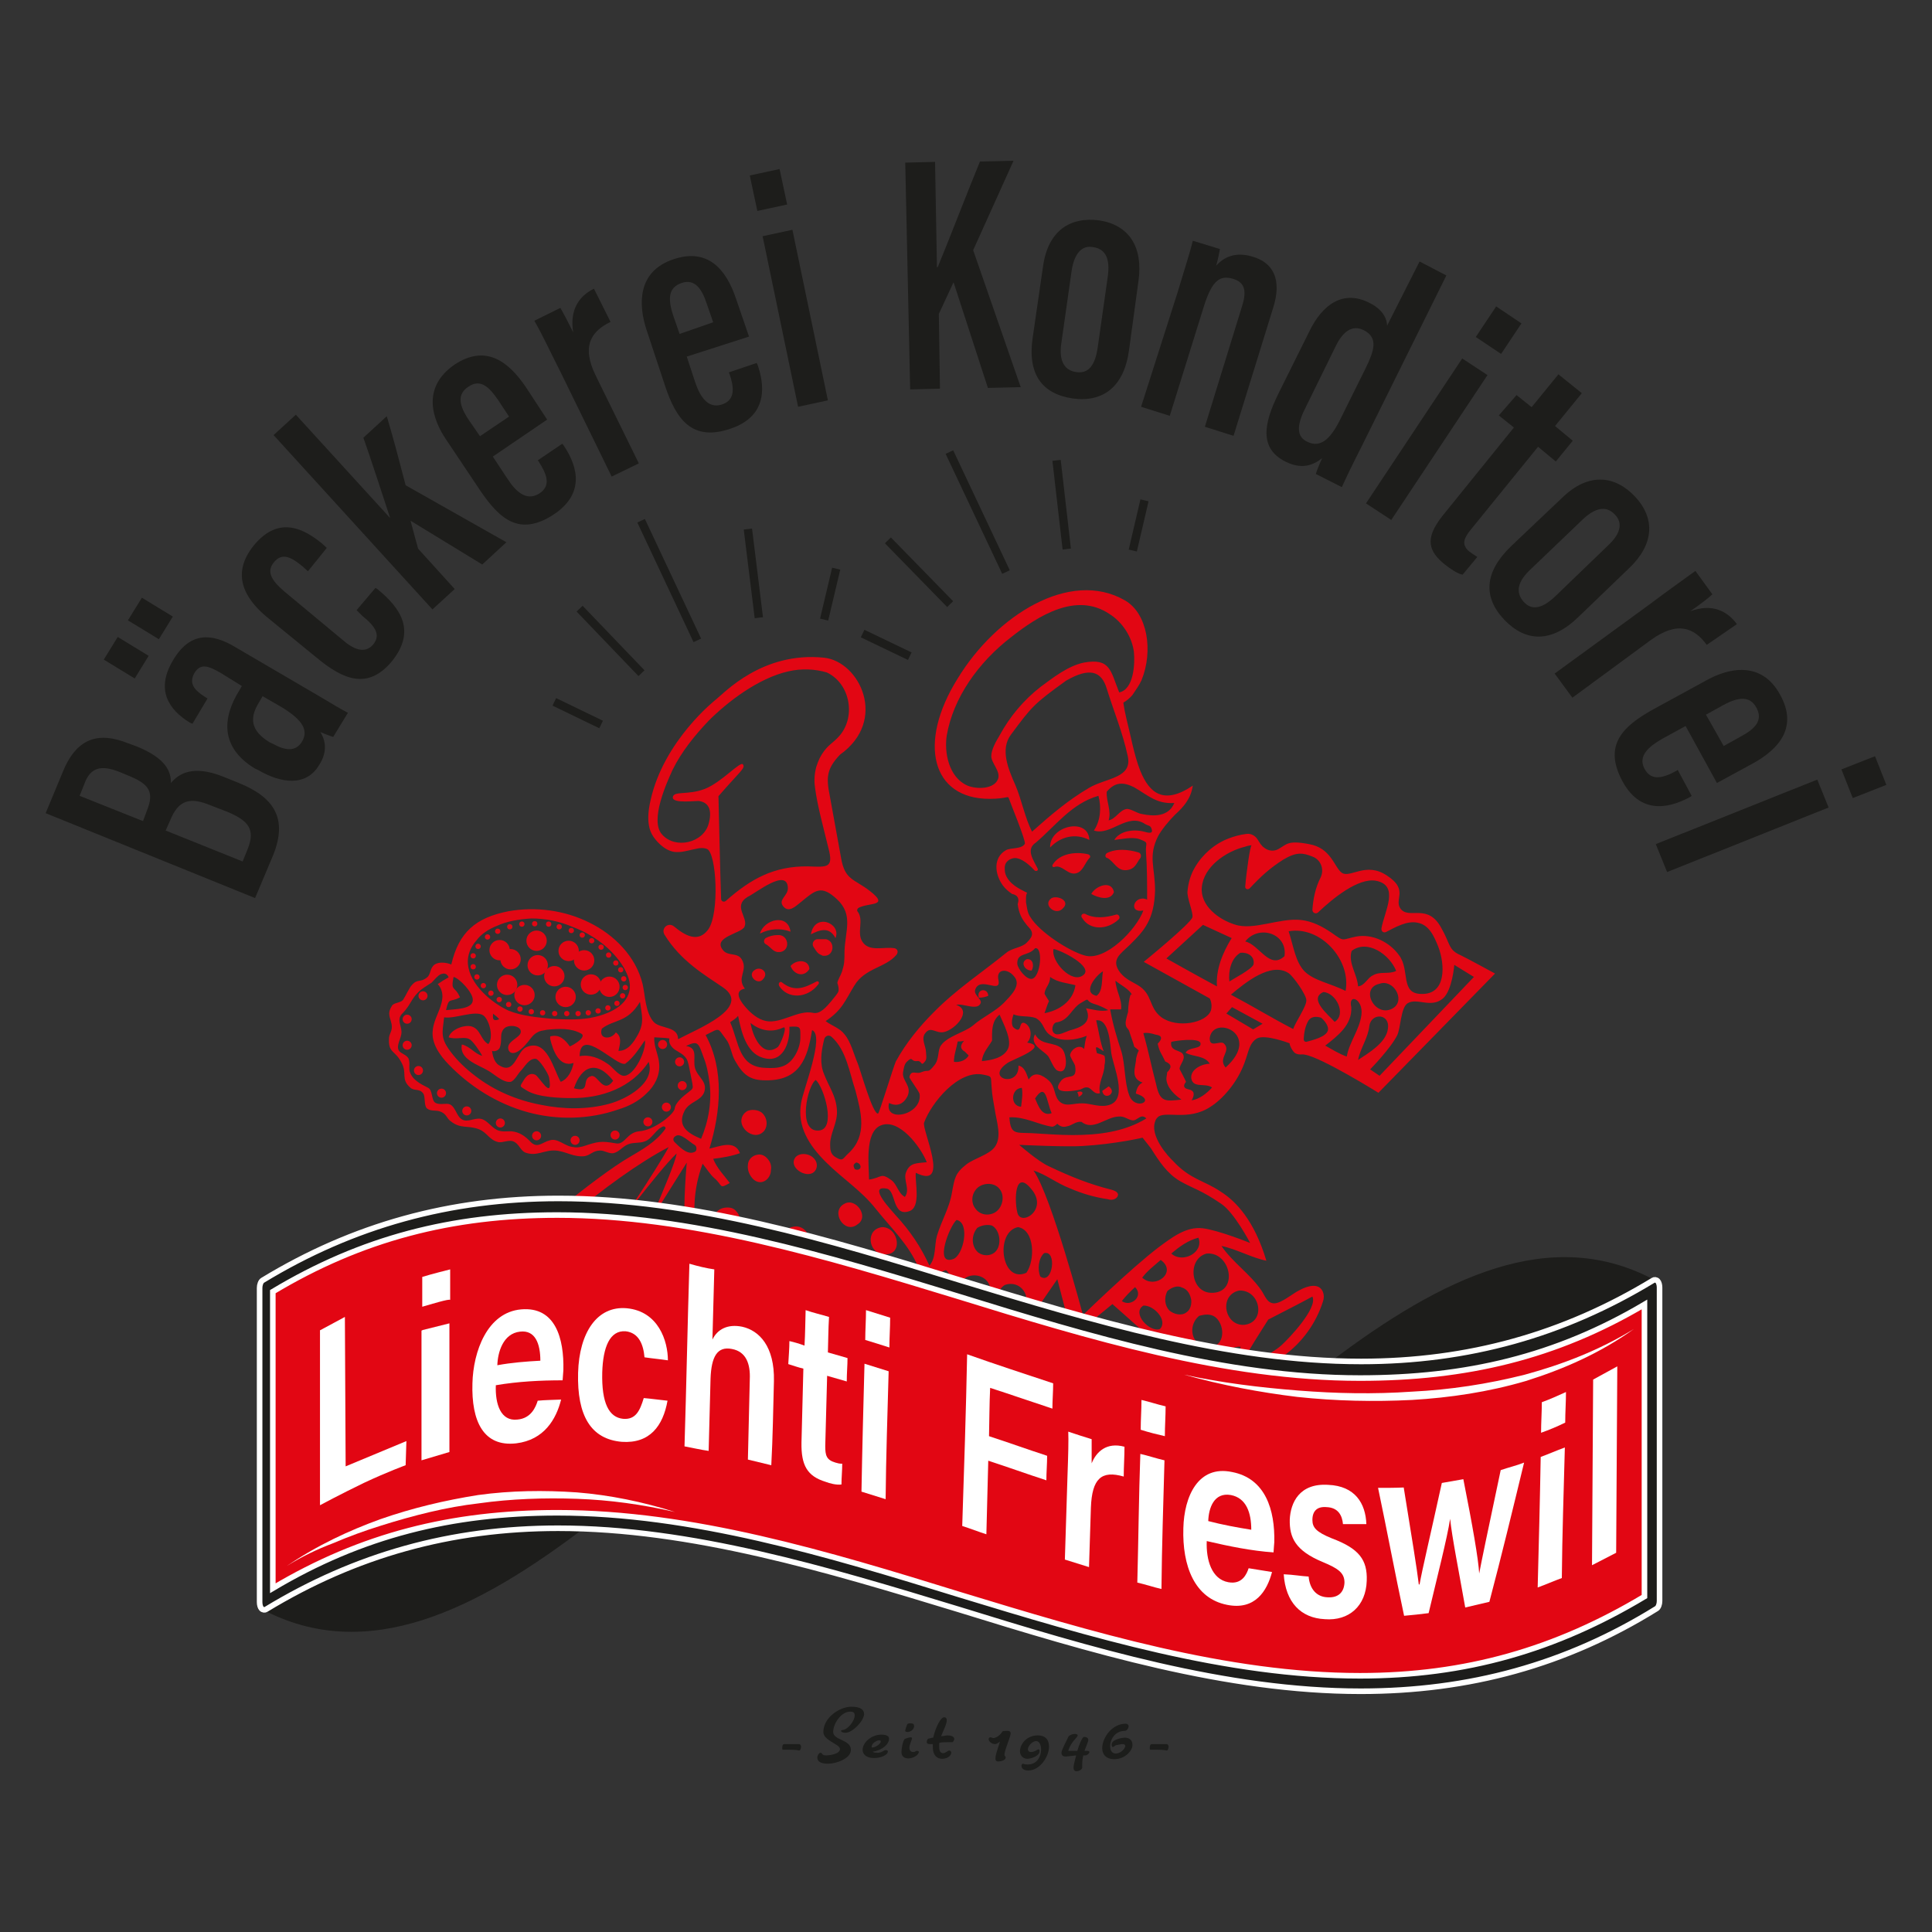 <?xml version="1.0" encoding="utf-8"?>
<!-- Generator: Adobe Illustrator 26.1.0, SVG Export Plug-In . SVG Version: 6.00 Build 0)  -->
<svg version="1.1" id="Ebene_1" xmlns="http://www.w3.org/2000/svg" xmlns:xlink="http://www.w3.org/1999/xlink" x="0px" y="0px"
	 viewBox="0 0 512 512" style="enable-background:new 0 0 512 512;" xml:space="preserve">
<rect x="0" y="0" width="512" height="512" fill="#333333" stroke="none"/>
<style type="text/css">
	.st0{fill:none;stroke:#E6007E;stroke-width:0.604;stroke-miterlimit:1;}
	.st1{fill:#E20613;}
	.st2{fill:none;stroke:#1D1D1B;stroke-width:2.213;stroke-miterlimit:10;}
	.st3{fill:#1D1D1B;}
	.st4{fill:#E20613;stroke:#1D1D1B;stroke-width:1.479;stroke-miterlimit:10;}
	.st5{fill:#1D1D1B;stroke:#FFFFFF;stroke-width:1.479;stroke-miterlimit:10;}
	.st6{fill:#FFFFFF;}
	.st7{fill:#1C1D1B;}
</style>
<g>
	<path class="st0" d="M409.5,270.4"/>
	<g>
		<g>
			<g>
				<g>
					<ellipse class="st1" cx="126.7" cy="250.8" rx="0.7" ry="0.7"/>
					<g>
						<path class="st1" d="M298.1,159.1c6,3.4,7.6,13.4,4.4,21.2c-0.7,1.5-1.5,2.5-2.4,3.9c-0.7,0.8-1.5,1.5-2.4,2
							c0.2,1.5,0.5,2.9,0.8,4.2c1.2,4.7,2,9.6,3.7,13.9c2.4,5.9,6.2,9.1,13.9,3.9c-0.5,3.5-2.5,5.7-4.7,7.7
							c-1.7,1.7-3.5,3.9-4.5,5.7c-2.7,5.4-0.8,8.2-0.8,14.4c-0.2,7.7-2.9,10.7-6.7,14.4c-2.4,2.4-5.2,3.9-2.5,7.4
							c1.5,1.8,3.2,2.4,4.5,3.2c4.2,2.4,2.9,6,6.4,8.6c4.2,3,11.9,1.5,13.1-1.8c0.3-1,0.2-2.2-0.3-3.2l-17.5-9.7
							c0,0,12.4-10.1,12.9-11.8c0.3-1.2-1.5-5.2-1.3-6.9c0.2-2.2,0.8-4.4,2-6.4c2-3.4,5.2-6.2,8.9-7.6c1.3-0.5,3-1,4.7-1.2
							c1.2-0.2,2.4,0.5,3,1.5c0.5,0.8,1,1.7,1.8,2.2c1,0.8,2.5,1,3.7,0.3c2.2-1.2,2.4-2.4,8.1-1.3c5.9,1,6.7,6.2,8.7,7.6
							c2.2,1.5,6.4-3,11.9,0.7c6.2,4,1.5,6.5,3.9,9.1c2.4,2.4,7.1-1.7,10.6,4.9c2.4,4.2,1.8,5.7,5,7.1c1.5,0.7,9.2,4.9,9.2,4.9
							l-30.9,31.6c0,0-15.1-9.4-19.5-10.1c-0.7-0.2-1.8,0.2-2.7-0.5c-0.8-0.7-1.5-2.4-1.3-2.5c0,0-6.5-2.5-8.7-1.3
							c-2,1.2-2.2,3.5-3.2,6.2c-2,5.7-6.2,10.1-9.1,11.9c-6,4-12.3,0.8-14.1,2.9c-0.3,0.3-0.5,0.7-0.5,0.8c-1.7,4,3.5,9.6,4.7,10.7
							c4.5,4.9,8.4,5.2,12.6,8.1c4,2.5,8.9,7.6,12.1,18.3c-3.7-0.7-8.2-3.2-11.9-3.9c3,4.4,7.6,7.4,10.6,11.8c1,1.5,1.5,3.4,3.4,3.4
							s5-2.7,6.7-3.5c2.2-1.2,5.2-2,6.2,0.5c0.3,0.8,0.3,1.7,0,2.5c-1.8,5.7-5.5,10.9-10.4,14.4c-1.7,1.3-3.5,2.5-4.2,4.5
							c-0.3,0.8-0.2,1.8-0.3,2.7c-0.7,3.4-3.5,5.7-6.2,7.9c-0.2,0.2-0.5,0.3-0.8,0.3c-2.4,0.7-2.5-4.2-4.9-4.4c-0.5,0-0.8,0-1.3,0
							c-0.7,0-1.3-0.7-1.8-1.2c-7.6-7.4-25.9-23.5-25.9-23.5l-10.6,8.7l-4-15.3L257.5,372c0,0,10.2,7.2,6.9,12.3
							c-2.5,4-7.7,1.8-10.1,0.8c-0.7-0.3-4.2-2.7-4.2-2.7s-3.5,5.2-6.5,4c-2.5-1-3.5-3.7-4.4-6c-2.5-6.4-11.9-14.4-11.9-14.4l-3.4-2
							c0,0-10.6,8.1-28,11.9s-30.2-2.5-30.2-2.5s-4.2,9.7-5.9,12.1c3,1.3,5.2,3.9,6.7,6.7c1,2,2.5,7.9-0.2,9.4
							c-3.5,2-16.3-6.2-18.5-8.7c-2.9-3.4-1-5.2,0.5-9.1c2.2-5.2,4.2-10.6,6.4-15.8c0-0.2,0.2-0.3,0.2-0.7c0-1.2,0-1.8-1-2.7
							c-9.7-9.6-19.5-22.7-19.6-28c-0.2-6.4,25.2-25.7,32.1-29.7c3.7-2.2,7.4-4.2,9.9-7.7c0.2-0.3,0-0.7-0.5-0.7c-2,0.7-3,3.4-5,4
							c-1.2,0.5-2.9,0.2-4.2,0.7c-1.5,0.5-2.4,2-4,2.4c-1.2,0.2-2.4-0.7-3.5-0.7c-2,0-2.5,1.2-4.2,1.5c-3,0.3-4.9-1.3-7.7-1.5
							c-3-0.2-5,1.7-8.1,0.5c-1.3-0.7-1.5-2.2-3-2.9c-1.2-0.5-2.7,0.3-3.9,0.2c-2.5-0.5-3-2.5-5.2-3.4c-3-1.2-4.9,0-7.6-2.2
							c-1-0.7-1-1.7-2.4-2.4c-1.5-0.7-2.7,0-3.9-1c-0.8-0.8-0.3-3.2-1-4c-1-1.3-2.4-0.5-3.4-1.5c-2.5-2.2-0.8-3.7-2.2-6.4
							c-1.8-3.7-3.7-2.5-3.4-6.9c0.2-1.3,1.2-2,0.5-4.2c-0.5-1.7-0.8-2.5,0.3-4.2c0.5-0.8,2.2-0.7,2.9-1.5c0.5-0.7,1.8-3.5,2.4-4
							c1.5-1.7,2.2-0.5,4-2c1-0.8,0.7-2.5,2-3.4c1.2-0.8,3.2-0.5,4.4,0c2-8.6,6.5-12.4,15.1-14.1c7.2-1.3,14.9-0.3,21.5,3
							c6.5,3.2,12.3,8.9,14.1,16.3c0.7,3,0.7,7.6,3,10.1c1.8,1.8,6.4,1,6.4,4.5c5-2.7,19.8-8.4,11.8-13.8
							c-4.7-3.2-11.1-6.9-15.4-13.9c-1-1.7,1-3.4,2.5-2.2c2.9,2.4,6.4,4.5,9.1,0.8c3-4.2,2.2-20.1-0.3-21.3
							c-0.7-0.3-1.5-0.3-2.2-0.2c-2.7,0.5-3.9,1-5.5,1c-2.9,0.2-5.4-2.4-6.5-4c-1.2-1.7-2-4.5-0.8-9.7c3.5-15.9,17.3-26.7,17.3-26.7
							c2.2-1.7,12.3-12.8,28.7-11.1c9.4,1,17,16.6,4.2,25.7c-3.5,3.7-3.7,6-2.7,10.9c1,5.5,2,10.9,3,16.5c1,5.9,3.5,5.5,7.6,8.7
							c5.4,4.2-0.2,3-3,4.5c-0.3,0.2-0.5,0.7-0.2,1c1.7,2.2-0.3,5.5,1.2,7.9c1.8,2.9,5.7,1.3,8.6,1.8c0.8,0.2,1,1,0.5,1.7
							c-2.9,3.5-8.4,3.5-11.2,8.2c-2.4,3.9-3.2,6.5-7.6,9.4c1.7,1.3,3.7,1.8,5,3.5c1.7,2,2.5,5.4,3.5,7.7c0.8,2,4,13.6,5.4,13.3
							c0.3,0,3.9-11.9,4.7-13.8c2.7-4.9,6.2-9.2,10.1-13.1c5.9-6,12.9-10.6,19.3-15.8c1.5-1.2,4.2-1.3,5.4-2.7
							c0.8-0.8,1.3-1.5,1.3-2.2c0-1.2-1-1.7-1.8-2.9c-0.8-1-1.7-2.5-2-5c0.5-1.5,0-2.4-1.5-2.7c-1-0.7-1.7-1.3-2.4-2.2
							c-2.2-3-2.7-7.4,0.8-9.4c1.2-0.7,4.2-0.2,5-1.7c0.3-0.8-4-11.2-4.2-11.9c-0.3-1-0.3,0-5.2,0c-15.3,0-19.1-14.8-8.4-31.9
							C263.9,163.2,283.5,150.7,298.1,159.1z M267.9,168.9c-8.7,6.7-15.3,16.1-17,26c-0.7,4.5,0.5,11.1,5.5,13.3
							c2.4,1,7.1,1,8.1-1.8c0.7-2-1.8-4.2-1.8-6s1.3-4,2.2-5.5c2.7-5,6.4-9.4,10.9-12.9c3.4-2.5,7.2-5.5,11.4-6.4
							c7.1-1.3,7.1,2.2,9.4,7.9c3.9-0.8,4.2-7.7,3.9-10.7c-0.5-4-3-7.9-6.5-10.1C285.2,156.8,275.1,163.2,267.9,168.9z M209,177.9
							c-8.1,1.8-16.3,8.2-21.2,13.1c-3.7,3.9-7.2,8.2-9.6,13.1c-1.3,2.9-6.2,13.4-2.7,17.1c3.5,3.9,10.9,2.2,12.3-2.9
							c0.8-2.9,0.5-5.5-2.4-6c-0.7-0.2-7.2,0.8-7.1-1c0.2-1.8,3.9-0.5,8.4-2.2c4.5-1.7,9.6-7.6,10.2-6.5c0.7,1-0.8,1.8-6.5,8.4
							c0,0,0.5,22.5,0.7,27.2c0,0.7,0.8,1,1.3,0.5c6.5-5.7,12.6-9.2,21.7-9.1c5.2,0.2,6.9,0.5,5.4-5c-1.2-5-2.9-11.1-3.5-15.8
							c-0.2-1.3-0.3-3.2,0.3-5.5c0.2-0.5,0.5-1.8,1.5-3.4c1.5-2.4,2.9-3,4.2-4.4c5-5,3.5-14.3-2.9-17.3
							C216,177.3,212.5,177.1,209,177.9z M282.5,180.4c-8.6,6.2-9.1,6.9-14.6,14.3c-2.9,3.9-0.7,9.1,1.2,13.4
							c1.7,4,2.5,8.6,4.4,12.3c4.7-4.2,9.6-8.4,15.1-11.6c4.5-2.7,11.8-2.5,10.2-8.7c-1.3-6-3.7-11.8-5.5-17.6
							C291.9,177.8,288.7,176.8,282.5,180.4z M293.3,209.8c-0.2,2.5,1.3,5,0.5,7.6c1.8-0.3,2.9-2.7,4.7-3c1-0.2,3,1.2,4,1.3
							c3.2,0.7,7.2,0.8,8.7-2.9c-4.7,0.3-6.9-2-10.7-4.2C297.8,207.3,295.6,207.1,293.3,209.8z M274.5,223.3
							c-2.7,1.8-0.7,4.5,0.5,6.9c0.2,0.5-0.3,0.8-0.8,0.5c-2.2-2.4-4.4-3.7-5.9-3.2c-1.2,0.3-1.7,1.2-1.7,1.2
							c-0.5,0.8-0.3,1.8-0.3,2.2c0.3,2.2,2.2,3.5,2.7,3.9c1,0.7,2,1.2,3.2,1.8c-0.2,0.3-0.3,0.8-0.3,1.5c0,0.3,0,0.7,0,1
							c0.3,1.5,0.3,2.7,1.2,4c2.4,3.9,10.1,8.9,14.3,10.1c5.5,1.7,13.8-6.9,15.6-11.9c-4.2,0.8-2.4-4.4,1-2.9c0-4,0-8.6-0.3-12.6
							c-0.2-2.5,1-2.4-1.7-3.4c-1.8-0.7-4.9,0-6.7,0.2c1.5-2.5,5.2-2.9,7.9-2.2c0.8,0.2,2.5,0.8,2-0.7c-0.3-1-0.8-0.8-1.7-1.3
							c-4.7-3.2-9.1,3.2-13.6,1.7c1.8-2.7,2-6.2,1.2-9.2C284,212.9,279.7,218.9,274.5,223.3z M329.9,224.4
							c-4.9,1.2-10.9,5.2-11.4,10.7c-0.5,4.9,4.5,8.6,8.7,9.9c4.9,1.7,11.9-1.8,17.5-1.2c3,0.3,5.7,1.7,8.2,3.4
							c3.5,2.5,2.5,1.8,6.5,1c4.4-0.8,8.9,1.5,11.4,5c2.9,3.9,0.2,10.2,5.9,10.2c6.7,0.2,6.2-7.9,4.5-12.4c-1.2-3-2.5-6-5.7-6.5
							c-2.7-0.5-5.7,1.2-8.2,2.5c-0.7,0.3-1.3-0.2-1.2-1c0.8-4.5,4.9-11.4-1.5-12.6c-4.7-0.8-11.4,4.7-15.3,8.4
							c-0.5,0.5-1.5,0.2-1.5-0.7c0.2-2.9,0.8-5.9,2.2-8.6c1-2.2,0-4.7-2.2-5.5c-2.5-1-4.2-1.3-7.7,0.8c-3.5,2.2-6,4.5-8.9,7.6
							c-0.5,0.5-1.3,0.2-1.2-0.5c0.3-3.7,1.3-10.9,1.7-10.9C330.7,224.1,330.2,224.3,329.9,224.4z M198.1,237.7
							c-4,2.5,0.3,5.4-0.8,7.9c-0.8,1.8-8.6,2.7-5.7,6.2c1.3,1.7,3.9,0.5,5,2.5c1.7,3-1.5,4.7,0.8,7.7c-2.7,0.5-1.7,2.7,0,4.7
							c1.5,1.8,3.5,3.5,5.7,3.9c4,0.7,8.4-3,12.3-2.2c2,0.5,3.7-1.7,5-3.2c0.5-0.7,1.5-1.7,1.8-2.5c0.2-1-0.3-2.2-0.3-2.2
							c0.2-1,0.8-1.8,1.2-2.9c0.7-2.2,0.7-2.9,0.7-5.5c0.2-5.5,2.4-9.7-2-13.8c-4.2-3.9-5.7-2.4-9.6,0.8c-1.3,1-3.2,3-4.7,1
							c-1.3-1.7,1.3-2.7,1.3-4.7C208.7,229.8,200.3,236.7,198.1,237.7z M140.8,243.4c-3.2,0.2-6.4,0.7-9.2,2c-2,0.8-4,2-5.4,3.9
							c-1.5,1.7-2.4,3.9-2.2,6.2c0.5,5.4,6.2,10.2,10.7,12.3c3.7,1.5,7.7,1.8,11.6,2.2c3.4,0.2,6.7,0.3,9.9-0.2
							c4-0.7,9.7-2.7,10.6-7.2c0.5-2.2-0.5-4.4-1.5-6.2c-3-5-8.1-8.7-13.4-10.7C148.2,244.1,144.5,243.4,140.8,243.4z M318.8,245.1
							l-9.7,8.9c0,0,8.9,5,13.4,7.4c-0.3-4.5,1.5-8.9,3.9-12.8L318.8,245.1z M341.5,246.8c1.3,4,1.8,8.1,4.2,10.6
							c2.5,2.5,6.9,3.2,10.9,5.2C358.1,254.3,349.9,245.3,341.5,246.8z M330,249.5c3.7,0.8,6.4,7.6,10.4,3.9
							C341.3,247.4,333.6,244.9,330,249.5z M358.2,252c-1,3.2,1.5,6.2,1.7,9.4c1.8-0.2,2.4-2.2,3.9-2.9c2-1.2,4.2-0.2,6.2-1.2
							C368.3,253,362.4,248.8,358.2,252z M274.3,251.3c-1.8,2.2-4.9,1-4.7,4.2c0.2,1.3,2.4,4.2,3.9,3.9
							C275.8,258.9,276.5,250.8,274.3,251.3z M279.2,251.5c-0.8,3.2,4.9,9.4,7.9,6.9C289.9,256.2,281.2,251.8,279.2,251.5z
							 M328.7,252.5c-2.5,1.5-3.2,4.9-2.9,7.6c1.2-0.8,5.9-3.2,6.4-4.5C332.6,253.3,330.5,252.3,328.7,252.5z M385.4,255.7
							c0,0-0.5,6.7-3,8.9c-3.2,2.7-6.9-0.3-9.4,1.3c-1.8,1.2-1.8,6.5-2.7,8.4c-1.7,3.5-7.2,9.1-7.2,9.1l2.5,1.7l25-26.2L385.4,255.7
							z M264.6,259.7c0.8,4-5-1.3-6.2,2.7c-0.3,1.3,1.8,2.4,1.5,3.4c-0.8,2.2-4.7,0-6.5,0.5c4.4,1.5-0.2,6.5-3.2,7.2
							c-2.2,0.5-3.5-1.7-5,0.3c-1.2,1.5,0.2,3.5,0.2,5c0,0.7,0.3,1.7-0.2,2.4c-1.3,1.7-0.7-0.2-2.2,0c-1.7,0.2-1-1.5-2.7,0.2
							c-0.7,0.7-0.8,1.8-1,2.9c-0.2,2.2,2.4,3.5,1.2,6.2c-1,2-2.7,2.9-4.9,1.8c-1.3,5.4,8.9,3.2,8.1-2.4c-0.2-0.8-2.7-4-2.7-4.5
							c0.5-2,1.7-0.7,3-1.2c2.4-1,1.7,0.5,3.7-2c1.3-1.7,0.7-3.9,1.7-5.2c1.7-2.4,6.2-3.4,8.4-5.2c2.5-2.2,5.9-3.7,8.2-6
							c1.7-1.8,4.9-4.7,2.7-7.1C266.9,256.5,263.9,256.8,264.6,259.7z M326.2,263.6c5.5,2.9,10.9,6.2,16.5,9.1
							c0.7-2,3.5-5.9,3.5-7.6c0-1.5-3.5-6.4-4.7-7.2C336.8,254.8,329.9,260.5,326.2,263.6z M290.6,263.9c1.8-1.3,1.3-4.5,1.7-6.5
							C290.4,258.5,286.7,263.1,290.6,263.9z M116.8,258.2c-0.8,0.3-1.7,1.5-2.4,2.2c-1.2,0.8-2.5,1.5-3.5,2.5
							c-1.8,1.7-2.2,3.5-4,5.4c-0.3,0.3-0.7,0.7-0.8,1c-0.7,1.3,0.3,2.7,0.3,4.2c0,1.7-1.5,3.5-0.7,4.9c0.5,0.8,1.8,1,2.5,2
							c0.5,1,0.2,2.2,0.3,3.2c0.5,2.5,3,3.7,5,4.7c1.2,0.7,0.8,3.2,1.8,3.9c1.2,0.8,2.9,0,4,0.5c1.5,0.8,1.7,3.2,3.2,4
							c1.5,0.8,3.2-0.5,4.9-0.2c1.7,0.3,2.7,2.2,4.4,3c1.2,0.5,2.4,0.3,3.7,0.3c2.2,0.2,3.7,1.3,5.2,2.9c1.8,1.7,3,0,5-0.5
							c2.2-0.7,4,1.7,6.4,1.8c0.8,0.2,1.5,0,2.4-0.2c4-1.3,4.7-1.5,8.7-0.8c2.4,0.5,2.9-2.9,6.2-3.2c4-0.3,9.2-4.5,9.4-6
							c0.2-1.7,2.4-3.4,3.7-4.4c0.3-0.3,0.8-0.5,1-1c0.2-0.3,0-0.8,0-1.2c-0.3-1.7-0.7-3.4-1-5c-0.2-0.7-0.3-1.3-0.7-1.8
							c-0.7-1-1.8-1.5-2.9-2.2c-1-0.7-1.8-1.8-1.5-3c-1.3-0.2-2.7-0.2-4-0.3c-0.2,2.5,1.2,4.7,1.3,7.2c0.2,2.9-1.2,5.7-3.4,7.7
							c-2,2-4.7,3.4-7.4,4.2c-7.7,2.7-16.3,2.9-24.2,0.7c-7.9-2.2-15.1-6.7-20.8-12.6c-2.4-2.5-4.7-5.7-4.2-9.2
							c0.3-2.9,2.2-5.4,2.5-8.2c0.2-1.3-0.2-2.9-1.2-3.9c1-0.7,1.8-1.2,2.9-1.8C118.5,258,117.7,257.8,116.8,258.2
							C117,258,116.8,258,116.8,258.2z M120.2,258.9c-0.8,4,0.3,2.2,1.7,5.4c-2.7,1.5-2.9-0.2-3.7,3.4c2.4-0.3,7.1-0.2,7.1-2.7
							C125.4,263.1,121.7,259.2,120.2,258.9z M278.3,258.9c0,2-1.3,2.7-1.5,4.4c0.3,0.7,0.8,1.3,1.2,2c-0.5,1-0.8,2.2-1.2,3.2
							c3.9-0.7,7.6-3.2,8.2-7.4C282.9,260.5,280.3,260.4,278.3,258.9z M295.6,259.9c0.2,2.9,1.8,4.9,1.5,7.6c-1,0-1.8,0-2.9,0
							c0.7,3.9,1.8,7.6,3,11.2c1,3.5,0.8,8.1,2,11.4c1.5,4.5,7.6,1.5,1.8-0.3c0.2-1.3,0.7-2.4,1.8-2.9c-3.4-1.2-1.8-4-1.7-6.5
							c0.2-0.7,0.3-1.3,0.7-2c-0.3-0.3-0.8-0.7-1.2-1c-0.3-1.2-1-2.9-1.3-4c-0.3-1-1-0.8-1-2.4c0-0.5,0.5-2.4,0.7-3
							c-0.2,1,0.3-5.9,1-4.2C299.7,262.4,296.8,260.9,295.6,259.9z M365.6,260.7c-5.5,1.2-1,9.4,3.7,6.4
							C372.5,264.9,369.2,259.4,365.6,260.7z M350.7,262.9c-4,1.8,1.3,6,3,7.9C356.9,268.8,354.1,263.1,350.7,262.9z M358.1,266.9
							c0.3,4.7-3.7,7.7-6.9,10.2c1.8,1,3.7,2.2,5.7,2.9c0.7-3.9,3.4-7.1,3.9-11.1C361.3,264.7,357.2,263.1,358.1,266.9z
							 M280.2,270.9c-1.3,0-1.8,2.4-0.7,3c0.8,0.7,3-0.5,3.9-0.8c3-0.8,6.2-2,4.4-5.9c1.8,0.3,4,1,5.9,0.5c-1.2-0.7-2.5-1.3-3.9-1.7
							c-2.4-0.8-0.7-1.8-3.2-0.3C284,267.1,283.4,270.3,280.2,270.9z M159.5,272.6c-1,2.9,2.5,3,3.7,1c1.8,1.2,1,3.4,0.7,4.9
							c2.5,0,4-2.2,5.2-4.4c1.7-3.2,1-5,0.5-8.6C166.3,271.1,162.7,270.1,159.5,272.6z M325,268.6l7.1,4.2l2.5-1.5l-8.1-4.4
							L325,268.6z M117.7,269.6c-0.5,4.2-1,5.5,1.7,9.1c1.8,2.4,4,4.5,6.5,6.4c5,3.9,11.1,6.5,17.5,7.7c5.9,1.2,12.3,1.3,18.1-0.3
							c4.4-1.2,12.3-5.4,10.4-11.1c-4.5,6.9-12.6,9.7-20.5,9.6c-3,0-8.9-0.2-11.8-2c-2-1.3-2-0.8-0.7-2.9c0.8-1.3,1.8-1.8,2.9-1.3
							c1,0.3,4.9,7.4,3.7,0.7c-0.2-1-2.5-4.7-3.5-4.9c-1.8-0.2-3,2.2-4,3.2c-0.7,0.7-1.7,2.7-2.7,2.9c-2,0.3-4.5-2.2-6-3
							c-2.5-1.5-7.7-3-6.9-6.9c2.2,0.5,3.4,2.5,5.4,3c-0.5-1-2.5-4-3.4-4.4c-1.3-0.8-3.5,0.2-5.5-0.5c0.5-2,4-3.4,6-2.9
							c2.5,0.7,2.4,3.5,4.5,4.7c1.5-1.7,0.3-6.4-1.3-7.6C125.9,267.6,120.5,270.1,117.7,269.6z M130.6,268.6
							c0.3,0.2-0.7,2.5,1.7,1.5C131.9,269.6,131.3,269.1,130.6,268.6z M268.6,268.8c-0.3,0.8-0.8,2.7,0,3.5c2.4,2,1.2-1.8,2.9-1.2
							c1.8,0.8,2.2,3.7,0.7,5.2c6.2,1-4,4.5-5.2,5.4c-6.2,4.2,3.2,6.7,2.9,0.7c1.7,0.3,2.2,2.4,2.7,3.7c1.5-2.4,3.7-1.2,5.4,0.3
							c1.7,1.7,1.3,3.7,2.5,5.2c1.7,2,3.9,0.7,6.4,0.8c2.2,0,4.9,1.3,7.4,0.3c4.5-1.8,0.8-9.9,0.2-13.6c-0.3-2.2-0.5-9.2-4-8.7
							c0.7,2.9,1,5.7,2,8.2c-1.7-1-2.5-2-1.8,0.5c0.7,0.2,1.3,0.3,2,0.7c0.2,0.8,0.2,1.7,0,2.5c0,2.5-1.8,4.7-1.2,7.4
							c-1.5,0.5-2.2-1.3-3.2-1.5c-1.2-0.2-1.3,0.5-2.7,0.7c-1.3,0.2-7.4,1.3-4.4-2.5c1.7-2,4.4,0.2,3.7-4c-0.2-0.7-1.5-2.5-1.3-2.9
							c0.3-1.5,2.5-2.9,3.7-1.5c0.2-1.2,0.3-2.4,0.7-3.5c-3,1.2-7.4,1.8-10.1-0.5c-1.5-1.3-1.3-3-3.4-4.2
							C272.6,269.1,270.3,269.6,268.6,268.8z M262.9,275.8c-1,1.7-2.5,3.2-2.7,5.4c2.4-0.2,5.7-0.8,6.9-3.2c1.2-2.4-1.2-6.7-2.2-9.1
							C262.7,270.6,262.9,273.5,262.9,275.8z M346.8,270.4c-0.8,1.3-1.2,2.9-1.3,5c0,0.5,0.3,0.7,0.7,0.7c1.8-0.5,5.2-1.3,5.7-3
							c0.3-1-0.7-2.5-1.8-3.4C348.8,269.3,347.5,269.4,346.8,270.4z M362.9,271.8c-0.3,3.2-2.4,6-3,9.1c2.7-1.8,7.4-4.5,7.9-8.2
							C368.5,268.6,363.5,268.3,362.9,271.8z M193.5,270.9c2.4,5.5,2.2,11.9,9.4,12.1c3.5,0.2,6-0.2,7.9-3.5
							c0.7-1.2,1.3-2.9,1.3-4.4c0-2.9,0.3-3.2-2.9-3c0.2,4.4-1.8,9.9-7.1,8.2c-4.4-1.3-5.7-7.1-6.5-11.1
							C195.1,269.9,194.2,270.4,193.5,270.9z M198.9,271.1c0.5,3.2,3,9.4,7.2,6.4c0.8-0.7,2.7-5.7,1.5-5.2
							C205.5,273.3,202.3,273.8,198.9,271.1z M130.4,278.5c0.2,1.7,0.8,3.4,2.2,4c3.9,2.2,4.4-4,6.9-5c5.5-2.4,7.2,6,9.1,9.2
							c2-0.8,3-3,3.4-5c-3.9,1.3-5.5-3.5-6.2-6.4c0-0.2,0-0.3,0-0.5s0.2-0.2,0.3-0.2c2.2-0.5,3.7,1,4.9,2.7c0.7-0.2,4.7-2.5,3-3.4
							c-2.7-1.5-6-1.3-9.1-1c-0.8,0.2-1.7,0.2-2.5,0.7c-1,0.5-1.7,1.5-2.4,2.4c-0.8,1-2.9,3.5-4.5,3c-0.8-0.3-1-1.3-0.7-2
							c0.5-1.3,3-2.2,3.2-3.4c0.3-1.7-2.9-2.2-4.2-1.2c-0.7,0.5-1,1.5-1,2.4c0,0.8,0,1.8-0.3,2.7
							C132.3,278.2,131.3,278.8,130.4,278.5L130.4,278.5z M320.6,275c-0.2,2.9,2.7,0.7,3.7,1.5c2.2,2-1.7,3.9,0.5,6.4
							C334.6,274.1,321.6,268.8,320.6,275z M187,274.3c5,9.2,4,20.3,1,30.1c2.5-0.5,6.7-2.5,8.1,1.2c-2.2,0.8-4.7,1.2-7.1,1.5
							c1,2.5,2.9,4.4,4.4,6.4c-2.9,1.7-1.8,0.7-4-1.2c-1.2-1-2.2-2.7-3.2-3.9c-3.2,8.7-2.5,16.6-0.3,24.3c1.5,5.4,2.7,9.7,3.9,15.3
							c0.8,3.7,3.2,11.1,3.2,11.1s8.2-0.8,14.3-2.9c4.9-1.5,9.2-3.7,13.8-5.9c5.4-2.7,12.9-11.6,22.3-14.4
							c-2.5-6-7.2-10.4-11.2-15.4c-3.9-5-8.9-8.1-13.4-12.6c-4.4-4.4-7.6-9.4-6.5-15.6c0.5-3.4,6.4-18,2.9-19.3
							c-1.2,7.7-3.4,13.4-12.3,13.3c-4.2,0-6-1.5-8.1-5.2c-1-1.7-1.2-4.2-2.4-5.7C190,272.3,191,272.3,187,274.3z M303,273.8
							c1.3,4.5,2.2,9.1,3.4,13.6c1,4.7,2.4,4.5,6.7,4c-1.8-1.2-3.9-3.2-4-5.5c0-0.5,0.2-1.2,0.2-1.7c1.3-1.3,1.2-2.2-0.5-2.9
							c-1-2.2-1.5-2.4-2-4.7c1.3-1.3,1.2-2.2-0.5-2.4C305,273.8,304,273.6,303,273.8z M220.4,274.8c-0.7-0.7-1.8-0.3-2,0.7
							c-0.8,3.2-1.2,6.4,0,9.2c1.3,3.4,3.2,5.7,3.4,9.6c0.2,3.2-1.8,6-1.8,8.9c0,1.3,0,2.7,1.5,3.5c2,1.2,1.8,0.3,3.5-1.2
							c4.9-4.7,3.2-10.7,1.7-16.5C225.1,284.2,224.3,278.3,220.4,274.8z M165.7,281.9c-2.4,0.8-11.9-10.1-12.1-2
							c2.7-0.5,5.2,0.5,7.4,2c1.3,0.8,2.7,3,4.2,3.2c3,0.2,6.2-7.1,5.7-9.4C169.4,277.8,168,280.2,165.7,281.9z M310.4,276.1
							c-0.5,2.7,2.7,2,3.2,3.5c0.5,1.3-1,2.5-1,3.7c0,0,1.7,3.2,1.7,3.4c-0.8,1-0.7,1.7,0.7,2c1.5,0.3,1.7,1.3,0.8,2.9
							c2-0.3,4-1.8,5.4-3.4c-1.8-1.3-5,0.3-5.5-2.4c-0.3-2.5,3-3.9,4.9-3.9c-1.3-2.2-4.4-1.8-6.4-2.9c0.8-1.7,4.5-0.8,3.9-2.7
							C317.3,275,311.6,275.8,310.4,276.1z M181.8,277.2c3.4,0.5,1.7,3.5,2.4,5.9c0.7,2.4,3.4,3.5,2.4,6.4c-1,2.4-3.9,2.4-5.2,4.9
							c-2,4,0.8,5.9,4.4,7.4c2-4.7,2.9-10.1,2.2-15.1c-0.3-2.2-0.7-4.4-1.5-6.4C185.1,276.5,185.1,275.6,181.8,277.2z M253.8,276
							c-0.3,1.8-1,3.5-1,5.4c1.3,0.2,3.2-0.3,3.9-1.7c-0.3-0.3-0.7-0.7-1-1c-1.3-0.7-1.3-1.7-0.2-2.9C255,276,254.3,276,253.8,276z
							 M152.1,288.4c4.7,1.3,1.8-2.4,4.5-3.2c1.8-0.7,3.2,5,5.9,1.2C158.1,280.8,154.1,282.5,152.1,288.4z M244.9,297.5
							c-0.7,1.8,7.2,18-2.2,13.3c-0.3,2.4,1.5,9.2-1.8,10.2c-4.5,1.5-3.4-5.5-5.9-6c-5.4-1,1.7,6.2,2.4,7.1c3.7,4,6.7,8.4,8.9,13.3
							c1.8-2,1.3-5.5,2-7.9c1.2-4,3.4-7.6,4-11.6c0.7-3.7,0.8-5,3.9-7.4c2-1.5,5.9-2.5,7.4-4.5c2-2.7,0.5-6.7,0-10.1
							c-0.3-1.8-0.7-3.7-0.8-5.7c-0.3-3,0.3-2.9-2.2-3.4C254,283.4,246.8,292.3,244.9,297.5z M216.2,286.2c-2.2,1.3-5,13.9,0.8,13.4
							C221.7,299.3,218.4,288.2,216.2,286.2z M270.6,293.3c0.2-1.7,0.5-3.4,0.2-5C267.9,288.4,267.6,293.1,270.6,293.3z
							 M274.3,291.1c0.8,1.8,1.8,4.9,4.4,3.9C277.3,291.9,277.3,286.6,274.3,291.1z M286.6,297.3c-1.5-0.2-2.5,1-3.9,1.2
							c-1,0.3-1.8,0-2.5-0.7c-0.3,0.3-0.8,0.7-1.3,0.8c-3.7-0.5-7.1-2.7-11.4-2.5c0.3,4.7,1.7,4,5.9,4.2c3.5,0.2,7.2,0.5,10.9,0.5
							c6.7,0,13.6-0.8,19.5-4.4c-1.5-1.5-2.4,0.7-3.7,0.5c-1.3-0.2-2.2-1.2-3.7-1C293.1,296,289.7,299.8,286.6,297.3z M230.3,312.6
							c3.5-0.5,3-2,6,0.2c1.5,1.2,1.7,3.4,3.5,4.4c1.5-2-0.5-4.5,0.3-6.5c1-2.7,3-2.4,5.5-2.7c-1.5-3.9-7.4-11.9-12.3-9.7
							C229.1,300.2,230.3,308.9,230.3,312.6z M178.8,302.7c1.8,1.8,3.7,3.5,5.4,2.5c0.5-0.3,0.5-1.3,0-1.7c-1.7-1-3.9-3.4-5.2-2.4
							C178.3,301.5,178.3,302.2,178.8,302.7z M302.8,301.5c0,0-7.2,1.7-15.9,2.2c-4.2,0.3-16.8-0.3-16.8-0.3s5,4.4,7.9,5.7
							c5.7,2.7,10.6,4.7,16.6,6.2c0.7,0.2,1.5,0.5,1.7,1.2c0,0.5-0.3,1-1,1.3c-0.5,0.2-1.2,0.2-1.7,0c-3.5-0.5-6.9-1.5-10.1-2.9
							c-3.4-1.3-6.4-3.7-9.6-4.7c4.7,6.7,13.1,38.3,13.1,38.3s12.6-12.3,20.1-18c3.4-2.5,7.2-5.5,11.6-5c4.2,0.5,12.6,3.9,12.6,3.9
							s-4.2-8.1-7.7-10.4c-5.4-3.7-7.2-3.9-10.9-6c-3.4-2-5.5-5.2-7.7-8.7L302.8,301.5z M137.6,337.4c0.3,4.4,10.7,17.1,13.4,20.3
							c7.6,8.6,11.1,12.3,22.3,15.4c9.1,2.5,18.6,1.5,27.4-1.3c7.2-2.4,13.9-5.9,20.5-9.7c3.2-2,6.4-4,9.6-6c1.5-1,3.4-1.8,4.7-3
							c1.7-1.5,1.3-2.2,0.3-4.2c-0.5-1-1.3-2-2.4-2.4c-1.3-0.3-2.5,0.3-3.5,1.2c-18.5,14.3-39.5,14.3-39.5,14.3s-8.4-30.6-8.9-36.8
							c-0.5-6.2,0.5-17.1,0.5-17.1s-6,9.6-8.4,13.4c-0.2,0.2-0.3,0-0.3-0.2c2-4.7,5.9-13.8,6-15.6c-2.2,2-7.2,8.2-10.4,12.3
							c-0.2,0.2-0.5,0-0.3-0.2c2.9-4.4,7.2-11.1,8.6-13.8C161.6,312.1,137.3,333.1,137.6,337.4z M226.3,308.6
							c-0.2,0.3,0,0.8,0.2,1.2c0.5,0.3,1.2,0.3,1.5-0.3c0.2-0.5-0.2-1.2-0.7-1.3C227,307.9,226.6,308.2,226.3,308.6z M264.9,315.1
							c-1.5-2-5-1.7-6.4,0.3c-1,1.3-1.2,3.4,0,4.9c1.2,1.7,3.5,2,5.2,1C265.7,320.1,266.4,316.9,264.9,315.1z M269.6,321.3
							c0.8,3.9,8.4-0.7,3.7-6.2C268.9,309.7,268.8,318.1,269.6,321.3z M253.5,323.3c-1.8,1.5-6,12.1-1,10.4
							C255.3,332.9,257.2,324,253.5,323.3z M258.9,325.5c-1.7,2.2-1.3,5,0.3,6.4c1.3,1,3.2,1,4.4,0c2-1.7,1.5-5.9-0.7-7.1
							C261,324.2,259,325.3,258.9,325.5z M269.8,325.2c-6.2,1.2-4.5,15.1,2.2,12.1C274.3,334.1,274.3,326,269.8,325.2z M310.4,332.2
							c2.9,2.7,8.7-0.2,7.2-4.2C314.8,328.7,312.4,330.5,310.4,332.2z M276.7,332.1c-1.5,1.3-1.8,4.4-1,6.2
							C279,340.6,280.2,331.2,276.7,332.1z M319.8,332.2c-5.2,1.3-4.4,10.1,1,10.4C328.4,343,326.3,331.7,319.8,332.2z M302.7,338.6
							c3.5,3.2,9.4-1.5,4.9-4.7C305.9,335.4,304,336.8,302.7,338.6z M254.2,341.3c0,0.2,0,0.3,0,0.3c-0.7,5.4,7.2,6.5,8.2,1.2v-0.2
							C263.1,337.4,255.2,336.1,254.2,341.3z M247.3,347.2c4.9,0.2,6.7-7.7,3.4-10.6C246.4,337.6,247.4,343.8,247.3,347.2z
							 M266.4,340.5c-0.2,0-2.2,1.3-2.2,3.9c0,1.3,0.7,3.2,2.4,3.9c1.8,0.8,3.5-0.3,3.7-0.5c1.5-1.2,2.2-3.4,1.3-5.2
							C270.6,340.6,268.4,339.8,266.4,340.5z M309.4,342.1c-1,1.8-0.7,4,0.5,5.2c1.2,1,3.2,1.5,4.5,0.5c1.5-1,1.3-3,1.3-3.2
							c-0.2-1.3-0.8-2.9-2.5-3.4C312.1,340.6,310.6,341.1,309.4,342.1z M236,343.5c2.2,3.5,3.4,6.2,5.7,9.7
							c-1.5,1.2-2.9,1.5-2.9,3.2c0,1,4.7,6,4.7,6l1-24C244.8,338.4,240.6,340.6,236,343.5z M297.3,344.8c2.4,1.7,5.9-1.3,3.5-3.7
							C299.5,342.3,298.3,343.5,297.3,344.8z M328.4,342c-5.5,1.2-3.9,9.4,1.3,9.1C335.6,350.5,334.1,341.8,328.4,342z M336.1,349.7
							c-2.9,4.7-7.1,10.7-8.7,15.9c-0.3,1.2-2,3.5,0.5,4.5c1.8,0.8,5-1.8,5.5-4c0.7-2.7-0.8-3.2,1.2-5.7c1.2-1.5,3.5-2.5,5-3.9
							c2-1.8,9.7-9.9,8.2-12.9C344,345.7,339.9,347.7,336.1,349.7z M303,346c-3.2,2,1.7,7.2,4.4,6.2
							C309.6,349.9,305.7,345.8,303,346z M317.8,348.7c-2.2,1.8-2.4,5-0.7,6.9c1.5,1.5,4.2,1.8,5.7,0.5c1.8-1.7,1.3-5.5-0.8-7.1
							C320.3,347.8,318.1,348.7,317.8,348.7z M254.3,349.9c-2.5,1.2-3.9,6.4-0.7,10.1C260.5,359.4,261.5,349.5,254.3,349.9z
							 M262.5,357.7c1.2,0.5,2.5,0.3,3.4-0.5c1-1.2,1-3.2-0.5-4.5c-1.3-0.8-3.2-0.3-4,1C260.5,355.1,261,356.9,262.5,357.7z
							 M250.3,359.6c-1.5-2.2-0.2-6.2-0.5-8.4C245.9,349.7,245.6,362.4,250.3,359.6z M310.6,356.6c1.7,2,3.9,3.7,5.9,5.4
							C315.8,359.3,313.8,355.7,310.6,356.6z M228,362.1l11.9,12.8l5.4-6.2l-9.4-11.4L228,362.1z M323.8,365.5
							c2.5-1.8,3.9-5.5,5-8.6C324.7,356.6,320.8,361.9,323.8,365.5z M254.5,364.1c0.5,0.7,1.2,1.2,2,1.7
							C257.7,364.1,255.7,362.1,254.5,364.1z M245.4,365.1c1.8,2.9,1.8,1.8,4.4,0.3C248.9,363.8,246.8,364.3,245.4,365.1z
							 M243.6,374c-2.4,2.2-2.7,6.9,0,9.1s3,0.2,4.9-2.2c1.5-1.8,2.9-3.9,4.2-5.7c0.3-0.5,4.2-5.4,4.2-5.9c-0.3-1.3-3.2-1.7-4.2-1.7
							C248.9,367.8,245.6,371.5,243.6,374z M157.4,368.8l-5.5,13.4l6.4,2.5l5.4-11.9L157.4,368.8z M256.2,374.7l-4.2,6.2
							c0,0,7.6,6.5,10.2,2.9C264.9,379.9,256.2,374.7,256.2,374.7z M150.6,385.4c-0.2,0.2-0.3,0.3-0.3,0.5c-0.5,0.8-1,1.8-1.3,2.9
							c-0.2,0.5-0.3,1.2-0.2,1.7c0.2,0.7,0.5,1.2,0.8,1.5c1.5,1.7,14.8,10.9,15.4,6.4c0.5-3.5-1.5-6.9-4.4-8.9c-2.7-2-6.2-3-9.4-4
							C151.1,385.4,150.9,385.3,150.6,385.4L150.6,385.4z"/>
					</g>
					<path class="st1" d="M278.3,224.6c-0.3-5.7,10.1-8.2,10.4-2C285,220.7,281,221.7,278.3,224.6z"/>
					<path class="st1" d="M293.3,226.1c2.5-1.3,5.7-1,8.4-0.2c0.7,0.2,0.8,1,0.5,1.5c-1,1.2-1.3,3-3.7,3.2c-2.5,0.2-3.2-2.2-5-3.2
						C292.8,227.3,292.8,226.5,293.3,226.1z"/>
					<path class="st1" d="M279,229.1c1.8-2.9,6-3.5,9.4-2.7c0.5,0.2,0.7,0.7,0.3,1c-1.2,1.3-1.7,3.5-3.4,4c-2.2,0.7-3.7-2.2-5.7-1.7
						C279,230,278.7,229.5,279,229.1z"/>
					<path class="st1" d="M289.2,236.9c1.2-2.2,5.4-3.7,6-0.5C294.3,238.9,290.9,237.9,289.2,236.9z"/>
					<path class="st1" d="M278.7,238c1.7-0.8,5,0.8,3,2.7C279.8,242.9,276.1,239.7,278.7,238z"/>
					<path class="st1" d="M287.6,242.2c2.4,1.3,5.4,1,8.1,0.2c0.7-0.3,1.3,0.7,0.8,1.2c-3,2.9-7.7,3-9.7-0.3
						C286.2,242.6,286.9,241.9,287.6,242.2z"/>
					<path class="st1" d="M201.4,247.4c1-3.7,7.4-5.5,8.1-0.5C206.8,245.9,204,246.1,201.4,247.4z"/>
					<path class="st1" d="M214.9,247.6c1-5.9,8.2-2.9,6.5,1C219.7,245.3,216.9,246.6,214.9,247.6z"/>
					<path class="st1" d="M137.5,246.4"/>
					<path class="st1" d="M142.2,244.9"/>
					<path class="st1" d="M202.9,248.6c1-0.5,2-0.8,3.2-0.8c2.9-0.2,3.5,4,0.7,4.5c-0.3,0-0.7,0-0.8,0c-1.2-0.2-1.8-1.3-2.9-2
						C202.3,250,202.3,249.1,202.9,248.6z"/>
					<path class="st1" d="M216.7,248.9c0.7,0,1.3,0,2.2,0c2.5,0.5,2.2,4.5-0.5,4.4c-0.2,0-0.5,0-0.7-0.2c-1-0.3-1.5-1.2-2-2
						C215,250.3,215.5,248.9,216.7,248.9z"/>
					<path class="st1" d="M125.5,252"/>
					<path class="st1" d="M160,252.3"/>
					<path class="st1" d="M272.1,254.2c1.7-0.2,2,1.8,1.3,3C271.6,257.3,270.3,255,272.1,254.2z"/>
					<path class="st1" d="M126.2,257.7"/>
					<path class="st1" d="M164.3,257.5"/>
					<path class="st1" d="M209.5,256c1.5-1.8,4.9-1.8,5,0.8C213,259.2,210.3,258.2,209.5,256z"/>
					<path class="st1" d="M200.1,257c1.5-1,3.7,0.7,2.2,2.4C200.9,261.4,197.7,258.4,200.1,257z"/>
					<path class="st1" d="M166,260.9"/>
					<path class="st1" d="M259.4,264.4c-0.7-2.4,2.4-2.7,2.5-0.5C261.2,264.2,260.4,264.4,259.4,264.4z"/>
					<path class="st1" d="M165.3,263.1"/>
					<path class="st1" d="M133.8,263.9"/>
					<path class="st1" d="M163.2,266.4"/>
					<path class="st1" d="M274.3,274.1c1.7,3.2,5.2,1.8,7.2,3.9c1.3,1.5,1.7,7.1-1.3,5.7c-1-0.5-1.8-3-2.5-3.9
						C276.3,278.3,272.8,276.8,274.3,274.1z"/>
					<path class="st1" d="M106.2,275.8"/>
					<path class="st1" d="M292.1,289.1c0.5-0.3,1-0.7,1.7-1.2C296.3,289.6,292.6,291.9,292.1,289.1z"/>
					<path class="st1" d="M285.5,289.4c1.5-0.5,2,0.5,0.3,1.3C285.9,290.3,285.7,289.9,285.5,289.4z"/>
					<path class="st1" d="M198.4,294.3c1-0.3,2.4-0.2,3.4,0.5c1.5,1.2,1.8,3.5,0.7,4.9c-2.7,3.2-8.1-1.5-5.2-4.7
						C197.6,294.8,197.9,294.4,198.4,294.3z"/>
					<path class="st1" d="M177.6,293.9"/>
					<path class="st1" d="M210.8,306.7c0.7-0.8,1.8-1,2.9-0.8c1,0.2,2,0.8,2.5,1.8c0.5,1,0.3,2.2-0.5,2.9
						C213.7,312.4,208.8,309.4,210.8,306.7L210.8,306.7z"/>
					<path class="st1" d="M200.8,306c1-0.2,2,0.3,2.7,1.2c0.7,0.8,1,1.8,0.8,2.9c0,1.2-0.7,2.4-1.7,2.9c-2.5,1.3-4.7-2-4.4-4.2
						C198.2,307.4,199.3,306.2,200.8,306C200.6,306,200.6,306,200.8,306z"/>
					<path class="st1" d="M223.8,319c3-1.7,6.7,3.5,3.4,5.5C223.8,327.2,219.9,321,223.8,319z"/>
					<path class="st1" d="M192.9,320c0.8,0,1.7,0.3,2.2,1c1.3,1.3,1.5,3.9,0.2,5.2c-3.2,3.5-8.6-1.7-5.4-5
						C190.7,320.3,191.7,320,192.9,320z"/>
					<path class="st1" d="M209.8,325.2c4-1.2,6.4,4,2.5,6.2C207.8,333.7,205.5,326.5,209.8,325.2z"/>
					<path class="st1" d="M233.8,325.2c4.4,0,5.7,7.6,0.5,7.2C230,332.2,229.3,325.7,233.8,325.2z"/>
					<path class="st1" d="M222.4,335.9c-0.5-0.8-0.5-2-0.2-3c0.3-1.2,1.5-2.2,2.9-2.2c0.8,0,1.7,0.5,2.2,1c1.3,1.3,1.5,3.7,0.2,5
						C225.6,338.9,223.4,337.9,222.4,335.9z"/>
					<path class="st1" d="M200.4,342.8c0.2,0,0.5,0,0.7,0c1.2,0,2.4,0.3,3.2,1.2c0.8,0.8,1.3,2,1,3.2c-0.3,1.5-2,2.7-3.5,2.5
						c-2.5,0-6-2.9-3.7-5.5C198.6,343.3,199.4,342.8,200.4,342.8z"/>
					<path class="st1" d="M216,342.3c1.2-0.2,2.2,0.3,2.7,1.3c0.3,0.8,0,1.8-0.5,2.7c-0.5,0.8-1.2,1.5-2.2,1.7
						c-3.4,1-3.4-3.7-1.5-5.2C215,342.6,215.5,342.5,216,342.3z"/>
					<path class="st1" d="M207.3,260.4c3.4,2.7,6.2,1.2,9.1-0.3c0.5-0.2,0.8,0.3,0.5,0.7c-2.9,3.9-8.2,4-10.4,0.5
						C206.1,260.5,206.8,259.9,207.3,260.4z"/>
					<ellipse class="st1" cx="107.9" cy="270.1" rx="1.2" ry="1.2"/>
					<ellipse class="st1" cx="107.9" cy="277" rx="1.2" ry="1.2"/>
					<ellipse class="st1" cx="110.9" cy="283.7" rx="1.2" ry="1.2"/>
					<ellipse class="st1" cx="117" cy="289.7" rx="1.2" ry="1.2"/>
					<ellipse class="st1" cx="123.7" cy="294.4" rx="1.2" ry="1.2"/>
					<ellipse class="st1" cx="132.6" cy="297.6" rx="1.2" ry="1.2"/>
					<ellipse class="st1" cx="142.2" cy="301" rx="1.2" ry="1.2"/>
					<ellipse class="st1" cx="152.4" cy="302.2" rx="1.2" ry="1.2"/>
					<ellipse class="st1" cx="163" cy="300.8" rx="1.2" ry="1.2"/>
					<ellipse class="st1" cx="171.7" cy="297.3" rx="1.2" ry="1.2"/>
					<ellipse class="st1" cx="176.6" cy="293.4" rx="1.2" ry="1.2"/>
					<ellipse class="st1" cx="180.8" cy="287.7" rx="1.2" ry="1.2"/>
					<ellipse class="st1" cx="180.1" cy="281.4" rx="1.2" ry="1.2"/>
					<ellipse class="st1" cx="175.6" cy="276.8" rx="1.2" ry="1.2"/>
					<ellipse class="st1" cx="112.1" cy="263.9" rx="1.2" ry="1.2"/>
					<ellipse class="st1" cx="132.4" cy="251.8" rx="2.7" ry="2.7"/>
					<ellipse class="st1" cx="129.2" cy="248.3" rx="0.7" ry="0.7"/>
					<ellipse class="st1" cx="131.9" cy="246.8" rx="0.7" ry="0.7"/>
					<ellipse class="st1" cx="135.1" cy="245.6" rx="0.7" ry="0.7"/>
					<ellipse class="st1" cx="138.3" cy="244.9" rx="0.7" ry="0.7"/>
					<ellipse class="st1" cx="141.7" cy="244.8" rx="0.7" ry="0.7"/>
					<ellipse class="st1" cx="145.4" cy="244.9" rx="0.7" ry="0.7"/>
					<ellipse class="st1" cx="148.2" cy="245.6" rx="0.7" ry="0.7"/>
					<ellipse class="st1" cx="151.4" cy="246.6" rx="0.7" ry="0.7"/>
					<ellipse class="st1" cx="154.3" cy="247.8" rx="0.7" ry="0.7"/>
					<ellipse class="st1" cx="156.8" cy="249.3" rx="0.7" ry="0.7"/>
					<ellipse class="st1" cx="159.3" cy="251" rx="0.7" ry="0.7"/>
					<ellipse class="st1" cx="161.3" cy="253.1" rx="0.7" ry="0.7"/>
					<ellipse class="st1" cx="163.2" cy="255.2" rx="0.7" ry="0.7"/>
					<path class="st1" d="M164.5,256.3c0.4,0,0.7,0.3,0.7,0.7s-0.3,0.7-0.7,0.7s-0.7-0.3-0.7-0.7S164.1,256.3,164.5,256.3z"/>
					<ellipse class="st1" cx="165.3" cy="259.4" rx="0.7" ry="0.7"/>
					<ellipse class="st1" cx="165.7" cy="261.7" rx="0.7" ry="0.7"/>
					<ellipse class="st1" cx="165" cy="263.9" rx="0.7" ry="0.7"/>
					<ellipse class="st1" cx="163.5" cy="265.9" rx="0.7" ry="0.7"/>
					<ellipse class="st1" cx="161.1" cy="267.1" rx="0.7" ry="0.7"/>
					<ellipse class="st1" cx="125.4" cy="253.3" rx="0.7" ry="0.7"/>
					<ellipse class="st1" cx="125.4" cy="256.2" rx="0.7" ry="0.7"/>
					<ellipse class="st1" cx="126.4" cy="258.9" rx="0.7" ry="0.7"/>
					<ellipse class="st1" cx="128.1" cy="261.2" rx="0.7" ry="0.7"/>
					<ellipse class="st1" cx="130.1" cy="263.2" rx="0.7" ry="0.7"/>
					<ellipse class="st1" cx="132.3" cy="264.9" rx="0.7" ry="0.7"/>
					<ellipse class="st1" cx="134.8" cy="266.2" rx="0.7" ry="0.7"/>
					<ellipse class="st1" cx="158.5" cy="267.9" rx="0.7" ry="0.7"/>
					<ellipse class="st1" cx="137.8" cy="267.4" rx="0.7" ry="0.7"/>
					<ellipse class="st1" cx="140.8" cy="268.1" rx="0.7" ry="0.7"/>
					<ellipse class="st1" cx="143.8" cy="268.4" rx="0.7" ry="0.7"/>
					<ellipse class="st1" cx="147" cy="268.6" rx="0.7" ry="0.7"/>
					<ellipse class="st1" cx="150.2" cy="268.6" rx="0.7" ry="0.7"/>
					<ellipse class="st1" cx="153.2" cy="268.6" rx="0.7" ry="0.7"/>
					<ellipse class="st1" cx="155.9" cy="268.4" rx="0.7" ry="0.7"/>
					<ellipse class="st1" cx="142.2" cy="249.3" rx="2.7" ry="2.7"/>
					<ellipse class="st1" cx="142.5" cy="255.8" rx="2.7" ry="2.7"/>
					<ellipse class="st1" cx="146.9" cy="258.7" rx="2.7" ry="2.7"/>
					<ellipse class="st1" cx="135.3" cy="254.2" rx="2.7" ry="2.7"/>
					<ellipse class="st1" cx="134.4" cy="261" rx="2.7" ry="2.7"/>
					<ellipse class="st1" cx="139" cy="263.7" rx="2.7" ry="2.7"/>
					<ellipse class="st1" cx="150.7" cy="252" rx="2.7" ry="2.7"/>
					<ellipse class="st1" cx="154.8" cy="254.5" rx="2.7" ry="2.7"/>
					<ellipse class="st1" cx="149.9" cy="264.2" rx="2.7" ry="2.7"/>
					<ellipse class="st1" cx="161.5" cy="261.5" rx="2.7" ry="2.7"/>
					<ellipse class="st1" cx="156.6" cy="260.9" rx="2.7" ry="2.7"/>
				</g>
			</g>
			<g>
				<g>
					<line class="st2" x1="169.9" y1="138" x2="184.8" y2="169.7"/>
				</g>
				<g>
					<line class="st2" x1="153.6" y1="161.3" x2="170" y2="178.4"/>
				</g>
				<g>
					<line class="st2" x1="146.9" y1="186" x2="159.3" y2="192"/>
				</g>
				<g>
					<line class="st2" x1="198.2" y1="140.2" x2="201.1" y2="163.7"/>
				</g>
				<g>
					<line class="st2" x1="221.6" y1="150.7" x2="218.4" y2="164.2"/>
				</g>
			</g>
			<g>
				<g>
					<line class="st2" x1="251.6" y1="119.8" x2="266.6" y2="151.6"/>
				</g>
				<g>
					<line class="st2" x1="235.3" y1="143.2" x2="251.8" y2="160.1"/>
				</g>
				<g>
					<line class="st2" x1="228.6" y1="167.9" x2="241.1" y2="173.9"/>
				</g>
				<g>
					<line class="st2" x1="280" y1="122" x2="282.7" y2="145.5"/>
				</g>
				<g>
					<line class="st2" x1="303.3" y1="132.6" x2="300.2" y2="145.9"/>
				</g>
			</g>
		</g>
	</g>
	<g>
		<g>
			<g>
				<g>
					<g>
						<g>
							<g>
								<g>
									<g>
										<g>
											<g>
												<g>
													<path class="st3" d="M438.8,339.4c-27.7-15.1-56.7-0.8-86,21.3C381.6,362.1,410.1,356.9,438.8,339.4z"/>
												</g>
											</g>
										</g>
									</g>
								</g>
							</g>
						</g>
					</g>
				</g>
			</g>
		</g>
	</g>
	<g>
		<g>
			<g>
				<g>
					<g>
						<g>
							<g>
								<g>
									<g>
										<g>
											<g>
												<g>
													<path class="st3" d="M69.3,425.2c0,0.5,0,0.7,0,1.2c27.9,14.9,57.1,0.3,86.5-22.2c0.2-0.2,0-0.3-0.2-0.3
														C126.9,402.7,98,407.9,69.3,425.2z"/>
												</g>
											</g>
										</g>
									</g>
								</g>
							</g>
						</g>
					</g>
				</g>
			</g>
		</g>
	</g>
	<g>
		<g>
			<g>
				<g>
					<g>
						<g>
							<g>
								<g>
									<g>
										<g>
											<g>
												<g>
													<path class="st4" d="M69.8,424.6c122.9-74.7,245.8,74.7,368.7,0c0-27.7,0-55.4,0-83.1c-122.9,74.7-245.8-74.7-368.7,0
														C69.8,369.2,69.8,396.9,69.8,424.6z"/>
												</g>
											</g>
										</g>
									</g>
								</g>
							</g>
						</g>
					</g>
				</g>
			</g>
		</g>
		<g>
			<g>
				<g>
					<g>
						<g>
							<g>
								<g>
									<g>
										<g>
											<g>
												<g>
													<path class="st5" d="M360.6,448.2c-35.6,0-71.7-10.9-106.6-21.7c-34.8-10.6-70.9-21.5-106.1-21.5
														c-28.4,0-53.7,7.1-77.4,21.5c-0.3,0.2-0.8,0.2-1.2-0.2c-0.3-0.3-0.5-1-0.5-1.7v-83.3c0-0.8,0.3-1.7,0.8-2
														c24-14.6,49.7-21.7,78.4-21.7c35.6,0,71.7,10.9,106.6,21.7c34.8,10.6,70.9,21.5,106.1,21.5c28.4,0,53.7-7.1,77.4-21.5
														c0.3-0.2,0.8-0.2,1.2,0.2c0.3,0.3,0.5,1,0.5,1.7v83.1c0,0.8-0.3,1.7-0.8,2C415,441.2,389.3,448.2,360.6,448.2z
														 M147.7,400.9c35.6,0,71.7,10.9,106.6,21.7c34.8,10.6,70.9,21.5,106.1,21.5c28,0,51.9-6.9,75.4-21v-77.4
														c-23.5,13.9-47.3,19.5-75.4,19.5c-35.6,0-71.7-10.9-106.6-21.7C219.1,332.9,183,322,147.7,322
														c-28,0-51.9,6.2-75.4,20.3v78.6C95.8,406.9,119.7,400.9,147.7,400.9z"/>
												</g>
											</g>
										</g>
									</g>
								</g>
							</g>
						</g>
					</g>
				</g>
			</g>
		</g>
	</g>
	<g>
		<g>
			<g>
				<g>
					<g>
						<g>
							<g>
								<g>
									<g>
										<g>
											<g>
												<g>
													<path class="st6" d="M76,415c8.1-5.5,16.5-9.4,24.8-12.4c8.6-3,17.1-5,25.9-6.4c8.7-1.2,17.5-1.3,26.2-0.7
														c8.7,0.7,17.5,2.5,26,5.2c-8.7-2-17.3-3.2-26-3.5c-8.7-0.3-17.5,0-26,1.2c-8.7,1-17.3,3.2-25.9,5.9
														c-4.2,1.3-8.6,2.9-12.8,4.7C84.2,410.5,80,412.5,76,415z"/>
												</g>
											</g>
										</g>
									</g>
								</g>
							</g>
						</g>
					</g>
				</g>
			</g>
		</g>
	</g>
	<g>
		<g>
			<g>
				<g>
					<g>
						<g>
							<g>
								<g>
									<g>
										<g>
											<g>
												<g>
													<path class="st6" d="M313.8,364.3c10.1,2.2,20.1,3.4,30.2,4.2c10.1,0.8,20.1,1,30.2,0.3c10.1-0.5,20-2,29.9-4.5
														c9.9-2.7,19.6-6.4,28.9-12.1c-9.1,6.5-18.8,10.7-28.7,13.8c-9.9,2.9-20,4.4-30.1,5c-10.1,0.5-20.1,0.3-30.4-0.8
														C333.9,369,323.8,367.1,313.8,364.3z"/>
												</g>
											</g>
										</g>
									</g>
								</g>
							</g>
						</g>
					</g>
				</g>
			</g>
		</g>
	</g>
	<g>
		<path class="st3" d="M12.1,215.5l4.4-10.6c3.7-9.4,9.6-11.1,17.5-7.9l2.2,0.8c7.9,3.2,9.1,6.7,9.1,9.7c2-2.4,5.7-4.9,13.8-1.7
			l4.2,1.7c9.6,3.9,12.9,9.6,9.1,19.1L67.6,238L12.1,215.5z M38.9,214.9c2-4.9,0.8-7.1-5-9.4l-2.4-1c-4.7-1.8-7.6-1.2-9.2,3.4
			l-1.2,3l16.8,6.7L38.9,214.9z M64.3,228.3l1.3-3.2c2.2-5.4,0.2-7.7-5.7-10.1l-3.9-1.5c-5.7-2.4-8.7-1.5-10.9,3.9l-1.2,2.7
			L64.3,228.3z"/>
		<path class="st3" d="M35.7,179.8l-8.2-5l3.7-6l8.2,5L35.7,179.8z M42.1,169.4l-8.2-5l3.7-6l8.2,5L42.1,169.4z M84.6,184.5
			c2.5,1.5,6.2,3.7,7.6,4.4l-3.9,6.4c-1-0.3-2.7-1-3.4-1.3c1.8,2.9,1.5,5.9-0.3,8.7c-3.5,5.9-10.2,4.9-16.3,1.3l-0.7-0.3
			c-9.4-5.7-8.6-13.6-4.2-20.7l0.7-1.2l-5.5-3.4c-3.4-2-5.5-2.7-7.1,0c-1.5,2.7,0,4.5,2.7,6.2l0.8,0.5l-4,6.7l-0.7-0.3
			c-5.5-3.4-9.2-8.6-4.4-16.6c4.4-7.4,10.1-7.2,16.3-3.5L84.6,184.5z M69.6,184.5l-1,1.7c-2.4,3.9-2.4,7.4,3,10.6l0.7,0.3
			c3.2,1.8,6,2.2,7.7-0.5c1.8-3,0.3-5.7-5.2-9.1L69.6,184.5z"/>
		<path class="st3" d="M99.5,155.8l0.5,0.3c6.4,5.2,10.2,11.2,3.9,19.1c-6.4,7.7-12.9,5-20.1-1l-13.1-10.7c-5.9-4.9-9.6-11.4-3.4-19
			c6.7-8.1,13.4-4.2,18-0.5l1.3,1.2l-5,6.2l-1.3-1.2c-3-2.5-5.5-3.9-7.7-1.2c-2,2.4-0.8,4.7,2.7,7.7l15.4,12.8
			c2.7,2.4,5.9,4,8.2,1.3c2-2.5,0.7-4.7-2.9-7.6l-1.5-1.5L99.5,155.8z"/>
		<path class="st3" d="M103.4,137.3L103.4,137.3c-1.8-5.4-5-15.4-7.1-21.3l6.2-5.7c2,6.7,3.5,12.6,5,18.3l26.7,15.1l-6.4,5.9
			l-19-11.6c0.5,1.8,1.5,5.7,2,7.4l9.7,10.7l-5.9,5.4l-42.1-46.2l5.9-5.4L103.4,137.3z"/>
		<path class="st3" d="M130.6,121l3.9,5.9c2.2,3.4,5,6,8.4,3.9c3.4-2.2,1.8-5.4-0.2-8.6l-0.2-0.2l6.5-4.4l0.2,0.2
			c2.9,4.2,6.9,12.3-2.4,18.5c-9.1,6-14.4,1.3-19.6-6.4l-8.9-13.3c-3.7-5.4-6.7-13.9,2.2-20c7.9-5.2,13.9-1.3,18.8,5.9l5.7,8.7
			L130.6,121z M134.9,110.4l-2.9-4.4c-2.4-3.5-4.7-5.7-7.9-3.5c-3,2-2.5,4.9,0.2,8.9l2.9,4.2L134.9,110.4z"/>
		<path class="st3" d="M161.8,85.3c-4.9,2.4-7.9,6.2-3.9,14.3l11.4,23.2l-7.2,3.5l-13.4-27.4c-3.4-6.7-4.9-10.1-7.1-13.9l6.9-3.4
			c0.5,0.8,2.2,4,3.4,6.5c-1-6.2,1.7-9.7,5.5-11.6L161.8,85.3z"/>
		<path class="st3" d="M182,94.5l2.2,6.7c1.3,3.9,3.4,7.2,7.1,6c3.7-1.2,3.2-4.7,2-8.2l-0.2-0.3l7.4-2.5l0.2,0.3
			c1.7,4.7,3.4,13.6-7.1,17.1c-10.2,3.5-14.4-2.5-17.3-11.2l-5-15.1c-2-6.2-2.7-15.3,7.2-18.6c8.9-3,13.9,2.4,16.6,10.6l3.4,9.9
			L182,94.5z M189,85.4l-1.7-4.9c-1.3-4-3.2-6.7-6.7-5.5c-3.4,1.2-3.7,4-2.2,8.6l1.7,4.9L189,85.4z"/>
		<path class="st3" d="M198.7,46.5l7.9-1.7l2,9.4l-7.9,1.7L198.7,46.5z M202.1,62.6l7.9-1.7l9.4,45.2l-7.9,1.7L202.1,62.6z"/>
		<path class="st3" d="M239.9,43.1l7.9-0.2l0.5,27.9h0.2c2.4-5.7,7.7-19.5,11.2-28l8.9-0.2l-10.7,23.7l12.6,36.3l-8.7,0.2l-9.1-28
			l-3.9,8.4l0.3,19.8l-7.9,0.2L239.9,43.1z"/>
		<path class="st3" d="M301.7,74.5l-2.5,18.3c-1.3,9.7-6.9,13.9-14.9,12.8c-8.2-1.2-12.1-6.5-10.6-16.3l2.7-18.6
			c1.3-9.6,7.2-13.3,14.9-12.3C299.1,59.6,303,65.3,301.7,74.5z M284,71.7l-2.7,19c-0.7,4.2,0.3,7.4,3.9,7.9c3.2,0.5,5-1.7,5.7-6.5
			l2.7-19c0.5-3.9-0.2-7.1-3.9-7.6C286.6,64.9,284.7,67.3,284,71.7z"/>
		<path class="st3" d="M312.1,77.4c2.7-8.9,3.5-11.4,4-13.6l7.2,2.2c-0.2,1-0.5,2.7-1,4.4c2.2-2.4,5.2-3.7,9.6-2.4
			c5.2,1.5,8.1,5.7,5.4,13.9l-10.4,33.6l-7.6-2.4l9.9-32.1c1.3-4.2,0.5-6.2-2.4-7.1c-3.4-1-5.5,0.2-7.7,7.1l-9.1,29.2l-7.6-2.4
			L312.1,77.4z"/>
		<path class="st3" d="M383.3,73l-22.3,45c-2.9,5.7-4.4,8.9-5.4,11.1l-6.9-3.5c0.3-1,1.3-3.4,1.7-4.2c-2.5,2-5.5,3-9.6,1
			c-7.2-3.5-5.9-10.2-2-18.1l8.2-16.5c3.5-7.2,8.9-10.9,15.6-7.7c3.2,1.5,4.9,3.7,5,6.2l8.6-17L383.3,73z M345.8,108.4
			c-2.2,4.4-2.2,7.4,0.7,8.7c3.7,1.8,6.4-1.2,8.9-6.4l6.5-13.1c2.2-4.5,3.5-8.1-0.5-10.1c-3-1.5-5.5,0.3-7.4,4.2L345.8,108.4z"/>
		<path class="st3" d="M387.5,95l6.7,4.4l-25.5,38.4l-6.7-4.4L387.5,95z M396.5,81.2l6.7,4.5l-5.4,8.1l-6.7-4.5L396.5,81.2z"/>
		<path class="st3" d="M401.9,104.7l4,3.2l7.1-8.7l6.2,5l-7.1,8.7l4.7,3.9l-4.5,5.5l-4.7-3.9l-18.1,22.3c-1.3,1.7-2.4,3.5-0.2,5.4
			c0.7,0.5,1.7,1.2,2.2,1.5l-3.9,4.7c-1.5-0.3-3.4-1.7-4.7-2.7c-4.2-3.4-5.5-6.7-0.7-12.8l19-23.5l-4-3.2L401.9,104.7z"/>
		<path class="st3" d="M431.6,150.7l-13.3,12.8c-7.1,6.9-13.9,6.7-19.6,0.8c-5.7-6-5.4-12.6,1.7-19.5l13.6-12.9
			c6.9-6.7,13.9-6,19.3-0.3C438.8,137.5,438.3,144.4,431.6,150.7z M419.5,137.6l-13.9,13.3c-3.2,3-4.2,5.9-1.8,8.6
			c2.2,2.4,5,1.8,8.6-1.7l13.8-13.3c2.9-2.7,4.2-5.7,1.7-8.2C425.6,133.9,422.7,134.6,419.5,137.6z"/>
		<path class="st3" d="M452.3,170.9c-3.2-4.4-7.6-6.5-14.8-1.3l-20.8,15.3l-4.7-6.4l24.7-18c6-4.5,8.9-6.5,12.6-9.2l4.5,6.2
			c-0.7,0.7-3.5,2.9-5.9,4.5c5.9-2.2,9.9,0,12.4,3.4L452.3,170.9z"/>
		<path class="st3" d="M446.7,192.4l-6.2,3.4c-3.5,2-6.5,4.5-4.7,7.9c1.8,3.5,5.2,2.4,8.6,0.5l0.2-0.2l3.7,6.9l-0.2,0.2
			c-4.4,2.4-12.8,5.7-18.1-4c-5.2-9.6,0-14.6,8.1-19.1l14.1-7.7c5.7-3.2,14.6-5.4,19.6,3.9c4.5,8.2,0.2,14.1-7.6,18.3l-9.2,5
			L446.7,192.4z M456.8,197.7l4.5-2.5c3.7-2,6-4.2,4.2-7.6c-1.7-3.2-4.7-3-8.9-0.7l-4.5,2.5L456.8,197.7z"/>
		<path class="st3" d="M481.6,206.6l3,7.4l-42.8,17.1l-3-7.4L481.6,206.6z M496.9,200.4l3,7.6l-8.9,3.5l-3-7.6L496.9,200.4z"/>
	</g>
	<g>
		<g>
			<path class="st7" d="M211.8,463.9c-1-0.2-1.8-0.2-2.5-0.2c-0.8,0-1.3,0-1.8,0c-0.2,0-0.2-0.2-0.2-0.5c0-0.8,0.3-1,0.5-1h1.3
				c1,0,2.5,0,2.7,0s0.5,0.3,0.5,0.7C212.2,463.7,212,463.9,211.8,463.9z"/>
			<path class="st7" d="M224.1,459.2c-1.2,0-1.2-0.5-1.2-0.5c0-0.2,0.2-0.2,0.2-0.2c1.5,0,3.4-2.4,3.4-3.9c0-0.7-0.3-1-1.2-1
				c-2.4,0-4.5,3.2-4.5,5.4c0,2.2,4.7,2,4.7,4.7c0,2.4-4,3.7-6,3.7c-1.3,0-2.9-0.2-2.9-1.7c0-0.5,0.5-1.2,0.8-1.2
				c0.7,0,0.2,0.7,1.5,0.7c0.8,0,3.7-0.3,3.7-1.7c0-1.3-4.4-2.2-4.4-4.5c0-3.9,4.4-6.7,7.4-6.7c2.5,0,3.4,0.8,3.4,2
				C228.8,456.3,225.8,459.2,224.1,459.2z"/>
			<path class="st7" d="M231.3,464.2c0,0,0,0.3,1.3,0.3c1.2,0,1.5-0.7,2.2-0.7c0.3,0,0.5,0.2,0.5,0.3c0,1-1.8,1.8-3.7,1.8
				c-2,0-3-1-3-2.2c0-1.8,2.2-4,5-4c1.5,0,2,0.5,2,1C235.7,462.2,233.7,463.9,231.3,464.2z M233,461.2c-0.7,0-2,0.8-2,1.7
				c0,0.2,0,0.2,0.2,0.2c0.8,0,2.2-1,2.2-1.5C233.5,461.3,233.2,461.2,233,461.2z"/>
			<path class="st7" d="M240.7,466c-1,0-1.8-0.5-1.8-1.7c0-0.8,0.3-2.7,0.8-3.4c0.3-0.2,1.3-0.5,1.7-0.5c0.2,0,0.3,0.2,0.3,0.3
				c0,0.3-0.7,1.7-0.7,2.4c0,0.7,0.3,1.2,1,1.2c0.7,0,0.5-0.3,1-0.3c0.2,0,0.5,0,0.5,0.3C243.4,465.2,241.9,466,240.7,466z
				 M240.6,459c0,0-0.7,0-0.7-0.3c0-0.3,0.3-1.2,0.5-1.7c0.2-0.3,0.5-0.3,0.8-0.3s1,0,1,0.5C242.4,457.5,242.1,458.8,240.6,459z"/>
			<path class="st7" d="M252.3,461.7h-1c-1.2,0-1.8,0-2.4,0.2c0,0.3,0,0.7,0,1.2c0,0.8,0.3,1.5,1,1.5c0.8,0,1.2-0.7,1.7-0.7
				c0.2,0,0.5,0.3,0.5,0.5c0,1-1.2,1.7-2.4,1.7c-1.3,0-2.5-0.8-2.5-3.2c0-0.2,0-0.3,0-0.7c0,0,0,0-0.2,0c-0.2,0-0.3,0-0.7,0
				s-0.7-0.2-0.7-0.5c0-0.5,0.2-1,0.7-1c0.2,0,0.5-0.2,1-0.2c0.7-2.9,2-5.4,2.9-5.4c0.5,0,0.7,0.3,0.7,0.8c0,1-0.8,2.5-1.5,4.2
				c0.7,0,1.2-0.2,1.7-0.2c0.8,0,1.8,0.2,1.8,1C252.8,461.3,252.6,461.7,252.3,461.7z"/>
			<path class="st7" d="M266.2,465c0,0.5,0.3,0.3,0.3,0.8c0,0.5-0.8,1-2,1c-0.2,0-0.7,0-0.7-0.8c0-1.2,1.2-4.2,1.2-4.5
				c0,0-0.7,0.7-1.3,0.7c-1,0-1.7-0.8-1.7-1.3c0-0.3,0.2-0.5,0.5-0.5c0.2,0,0.5,0.2,0.7,0.2c1.2,0,2.4-1.5,2.4-1.7
				c0.2-0.2,0.7-0.2,1.2-0.2c0.3,0,1,0,1,0.5C268.1,459.7,266.2,463.7,266.2,465z"/>
			<path class="st7" d="M272.5,469.2c-0.8,0-1.8-0.3-1.8-1.3c0-0.3,0.2-0.5,0.5-0.5c0.3,0.2,0.8,0.2,1.2,0.2c2.5,0,3.5-2.2,3.5-4
				c0-1.2-0.5-2.2-1.3-2.2c-1,0-2.2,1.3-2.2,2.2c0,0.3,0.2,0.7,0.8,0.7c1,0,1.7-0.7,2-0.7s0.3,0.3,0.3,0.5c0,1.3-2.4,2-3.2,2
				c-1.3,0-2-1-2-2c0-1.8,1.7-4.2,4.7-4.2c2.2,0,3,1.3,3,3C278,465.5,275.6,469.2,272.5,469.2z"/>
			<path class="st7" d="M287.6,465.2h-0.5c-0.2,0.7-0.3,1.5-0.3,2.4c0,0.3,0,0.7,0,0.8c0,0.5-0.8,1-1.5,1c-0.5,0-0.8-0.3-0.8-1
				c0-0.5,0.3-1.8,0.7-3.2c-1.7,0.2-2.7,0.3-2.7,0.3c-1,0-1.2-0.5-1.2-1c0-0.8,1.5-3.4,1.8-4.2c0.3-0.5,1.2-0.8,1.8-0.8
				c0.3,0,0.7,0.2,0.7,0.3c0,0.8-1.7,1.5-2.5,4.2c1,0,1.7,0,2.4,0c0.5-1.8,1.3-3.5,1.7-3.7c0.3,0,0.7,0,1,0.3
				c0.2,0.2,0.2,0.3,0.2,0.5c0,0.5-0.5,1.5-1,2.9c0.5,0,0.7,0,0.8,0c0.5,0,0.5,0.3,0.5,0.3C288.7,464.7,288.1,465.2,287.6,465.2z"/>
			<path class="st7" d="M295.3,466.2c-2.2,0-3.2-1.3-3.2-2.9c0-2.9,2.7-6.5,6.2-6.5c0.5,0,0.8,0.3,0.8,0.7c0,0.5-0.5,1.2-1,1.2
				c-2.7,0-3.9,2.4-3.9,4c0,1.2,0.5,2,1.5,2c1.3,0,2.5-1.3,2.5-2c0-0.3-0.2-0.5-0.8-0.5c-0.3,0-1,0.2-1.7,0.3
				c-0.3,0.2-0.7,0.5-0.8,0.5s-0.3-0.2-0.3-0.7c0-1.3,2.7-1.8,3.5-1.8c1.3,0,2,0.8,2,1.8C300.3,463.7,298.3,466.2,295.3,466.2z"/>
			<path class="st7" d="M309.2,463.9c-1-0.2-1.8-0.2-2.5-0.2c-0.8,0-1.3,0-1.8,0c-0.2,0-0.2-0.2-0.2-0.5c0-0.8,0.3-1,0.5-1h1.3
				c1,0,2.5,0,2.7,0c0.2,0,0.5,0.3,0.5,0.7C309.6,463.7,309.4,463.9,309.2,463.9z"/>
		</g>
	</g>
	<g>
		<path class="st6" d="M84.9,352.5l6.5-3.5l0.2,39.6l16.1-6.7l-0.2,6.4c0,0-4.7,1.7-11.1,4.7c-6.2,3-11.6,5.9-11.6,5.9V352.5z"/>
		<path class="st6" d="M111.9,352.5l7.2-1.8v34.1l-7.4,2.2v-34.4H111.9z M111.9,346.3c0-2.7,0-5.2,0-7.9c2.2-0.7,7.4-2,7.4-2v8.1
			C119.2,344.1,114,345.7,111.9,346.3z"/>
		<path class="st6" d="M131.4,367.1c-0.2,5,1.3,9.6,5.7,9.1c3.7-0.3,4.9-3.4,5.4-5c2-0.2,4.2-0.2,6.2-0.3
			c-1.3,5.2-4.5,10.7-11.9,11.6c-8.7,1-11.9-5.9-11.6-15.9c0.2-8.4,3.9-18.8,12.9-19.6c9.1-0.8,11.4,7.7,11.2,16.1
			c0,0.3-0.2,2.4-0.2,2.7C143.2,365.8,137.3,366.1,131.4,367.1z M143.2,360.6c0-4.4-1.3-8.2-5.4-7.7c-4.5,0.5-5.9,5.5-6,8.9
			C135.6,361.1,139.5,360.8,143.2,360.6z"/>
		<path class="st6" d="M176.9,371.2c-1.2,6.7-4.7,11.4-12.1,10.9c-8.2-0.7-11.9-6.9-11.6-18.3c0.3-10.6,5-17.8,12.9-17.1
			c8.4,0.8,10.9,8.7,10.9,13.8c-2-0.3-4.2-0.5-6.2-0.8c-0.3-3.4-1.5-6.5-5-6.9c-4.2-0.3-6,4.2-6.2,10.9c-0.2,8.2,1.8,11.9,5.5,12.3
			c3.4,0.3,4.5-2.2,5.5-5.5C172.9,370.7,174.9,371,176.9,371.2z"/>
		<path class="st6" d="M189.3,336.4c-0.2,6.2-0.3,12.4-0.5,18.6c1.3-2.7,4-4.2,7.9-3.4c4.5,1,8.6,5.2,8.4,14.4
			c-0.2,7.4-0.3,14.9-0.7,22.3c-2-0.5-4.2-1-6.2-1.5c0.2-7.1,0.3-14.1,0.5-21.2c0.2-4.2-1-7.4-4.7-8.1c-3.9-0.8-5.5,2-5.7,7.9
			c-0.2,6.4-0.3,12.8-0.5,19.1c-2.2-0.3-4.2-0.8-6.4-1.2c0.5-16.1,0.8-32.2,1.3-48.4C185.1,335.6,187.2,336.1,189.3,336.4z"/>
		<path class="st6" d="M209.2,355.4c1.3,0.3,2.7,0.7,4,1.2c0.2-3.2,0.2-6.4,0.3-9.4c2,0.7,4.2,1.2,6.2,1.8c-0.2,3.2-0.2,6.4-0.3,9.4
			c1.7,0.5,3.4,1,5.2,1.5c0,2-0.2,4-0.2,6.2c-1.7-0.5-3.4-1-5.2-1.5c-0.2,6.2-0.3,12.4-0.5,18.6c0,2.5,0.3,3.7,2.7,4.4
			c0.7,0.2,1,0.3,1.8,0.3c0,1.8-0.2,3.7-0.2,5.5c-1.3,0.2-3.2-0.3-4.2-0.7c-4.9-1.5-6.5-4.4-6.4-10.4c0.2-6.5,0.3-13.1,0.5-19.6
			c-1.3-0.3-2.7-0.8-4-1.2C209,359.6,209.2,357.4,209.2,355.4z"/>
		<path class="st6" d="M229.1,361.4c2.2,0.7,4.2,1.3,6.4,2c-0.3,11.2-0.7,22.7-0.8,33.9c-2.2-0.7-4.2-1.3-6.4-2
			C228.5,383.9,228.8,372.7,229.1,361.4z M229.3,355.1c0-2.7,0.2-5.2,0.2-7.9c2.2,0.7,4.2,1.3,6.4,2c0,2.7-0.2,5.2-0.2,7.9
			C233.5,356.4,231.3,355.7,229.3,355.1z"/>
		<path class="st6" d="M256.3,358.9c7.6,2.7,15.3,5.2,22.8,7.7c0,2.2-0.2,4.5-0.2,6.7c-5.5-1.8-10.9-3.7-16.5-5.5
			c-0.2,4.2-0.2,8.4-0.3,12.8c5.2,1.7,10.2,3.5,15.4,5.2c0,2.2-0.2,4.4-0.2,6.5c-5.2-1.7-10.2-3.5-15.4-5.2
			c-0.2,6.5-0.3,12.9-0.5,19.5c-2.2-0.7-4.2-1.5-6.4-2.2C255.5,389.3,256,374,256.3,358.9z"/>
		<path class="st6" d="M282.9,391c0.2-5.5,0.3-9.4,0.2-11.6c2,0.7,4,1.3,6.2,2c0,1.5,0,3.7,0,6.4c1.2-3,3.9-5.7,8.7-4.4
			c0,2.7-0.2,5.4-0.2,7.9c-5.9-1.7-8.4,0.5-8.7,8.2c-0.2,5.2-0.3,10.6-0.5,15.8c-2.2-0.7-4.2-1.3-6.4-2
			C282.4,405.9,282.7,398.5,282.9,391z"/>
		<path class="st6" d="M302.2,385.3c2.2,0.5,4.2,1.2,6.4,1.7c-0.3,11.4-0.7,22.7-0.8,34.1c-2.2-0.5-4.2-1.2-6.4-1.7
			C301.7,407.9,301.8,396.5,302.2,385.3z M302.3,378.9c0-2.7,0.2-5.2,0.2-7.9c2.2,0.5,4.2,1.2,6.4,1.7c0,2.7-0.2,5.2-0.2,7.9
			C306.5,380.1,304.5,379.6,302.3,378.9z"/>
		<path class="st6" d="M319.8,408.4c-0.2,5,1.3,10.1,5.7,10.9c3.7,0.7,4.9-2.2,5.4-3.7c2,0.3,4.2,0.7,6.2,1
			c-1.3,5-4.5,10.2-11.9,8.7c-8.7-1.7-11.9-10.4-11.6-20.3c0.2-8.4,3.9-16.8,12.9-14.9c8.9,1.7,11.4,10.1,11.2,18.6
			c0,0.3-0.2,2.2-0.2,2.7C331.7,411,325.8,409.8,319.8,408.4z M331.6,405.4c0-4.5-1.3-8.4-5.4-9.2c-4.5-0.8-5.9,3.5-6,6.9
			C324,404.1,327.9,404.8,331.6,405.4z"/>
		<path class="st6" d="M346.8,417.8c0.3,3.4,2.2,5.4,5,5.5c3,0.2,4.4-1.5,4.5-3.9c0-2.5-1.5-3.7-5.9-5.5c-7.1-3-8.7-6.4-8.6-11.2
			c0.2-4.4,2.5-9.7,10.2-9.2c7.1,0.3,9.9,4.9,10.1,10.4c-2,0-4,0-6.2,0c-0.2-2.2-1.2-4.4-4.4-4.5c-2.4-0.2-3.7,1-3.7,3.4
			c0,2,1,3.2,5.2,4.9c7.2,2.7,9.4,5.7,9.2,11.2c-0.2,6.7-4.7,10.7-11.1,10.2c-6.4-0.3-10.4-4.5-10.9-11.9
			C342.8,417.3,344.8,417.7,346.8,417.8z"/>
		<path class="st6" d="M372,394.2c2.2,13.6,3.5,21.5,4,25.7c0,0,0,0,0.2,0c0.7-4,2.7-12.3,5.9-26.9c1.8-0.3,3.9-0.7,5.7-1
			c2.4,12.1,4,21.2,4.2,25l0,0c0.7-3.7,2-9.9,5.7-27.4c2-0.7,4.2-1.2,6.2-2c-3,12.4-6,24.8-9.2,36.9c-2.2,0.5-4.2,1-6.4,1.5
			c-1.8-10.2-3.5-18.6-4-23.5l0,0c-0.8,5.2-3.4,15.3-5.7,25c-2.2,0.3-4.4,0.5-6.5,0.7c-2.4-11.2-4.5-22.5-6.9-33.9
			C367.6,394.3,369.8,394.3,372,394.2z"/>
		<path class="st6" d="M408.3,386.1c2.2-0.8,4.2-1.7,6.4-2.5c-0.3,11.6-0.7,23.2-0.8,34.6c-2.2,0.8-4.2,1.7-6.4,2.5
			C407.8,409.1,408.1,397.7,408.3,386.1z M408.4,379.7c0-2.7,0.2-5.4,0.2-8.1c2.2-0.8,4.2-1.7,6.4-2.7c0,2.7-0.2,5.4-0.2,8.1
			C412.6,378.1,410.6,378.9,408.4,379.7z"/>
		<path class="st6" d="M421.9,414.8l0.3-49.2l6.4-3.5l-0.3,49.4L421.9,414.8z"/>
	</g>
</g>
</svg>

